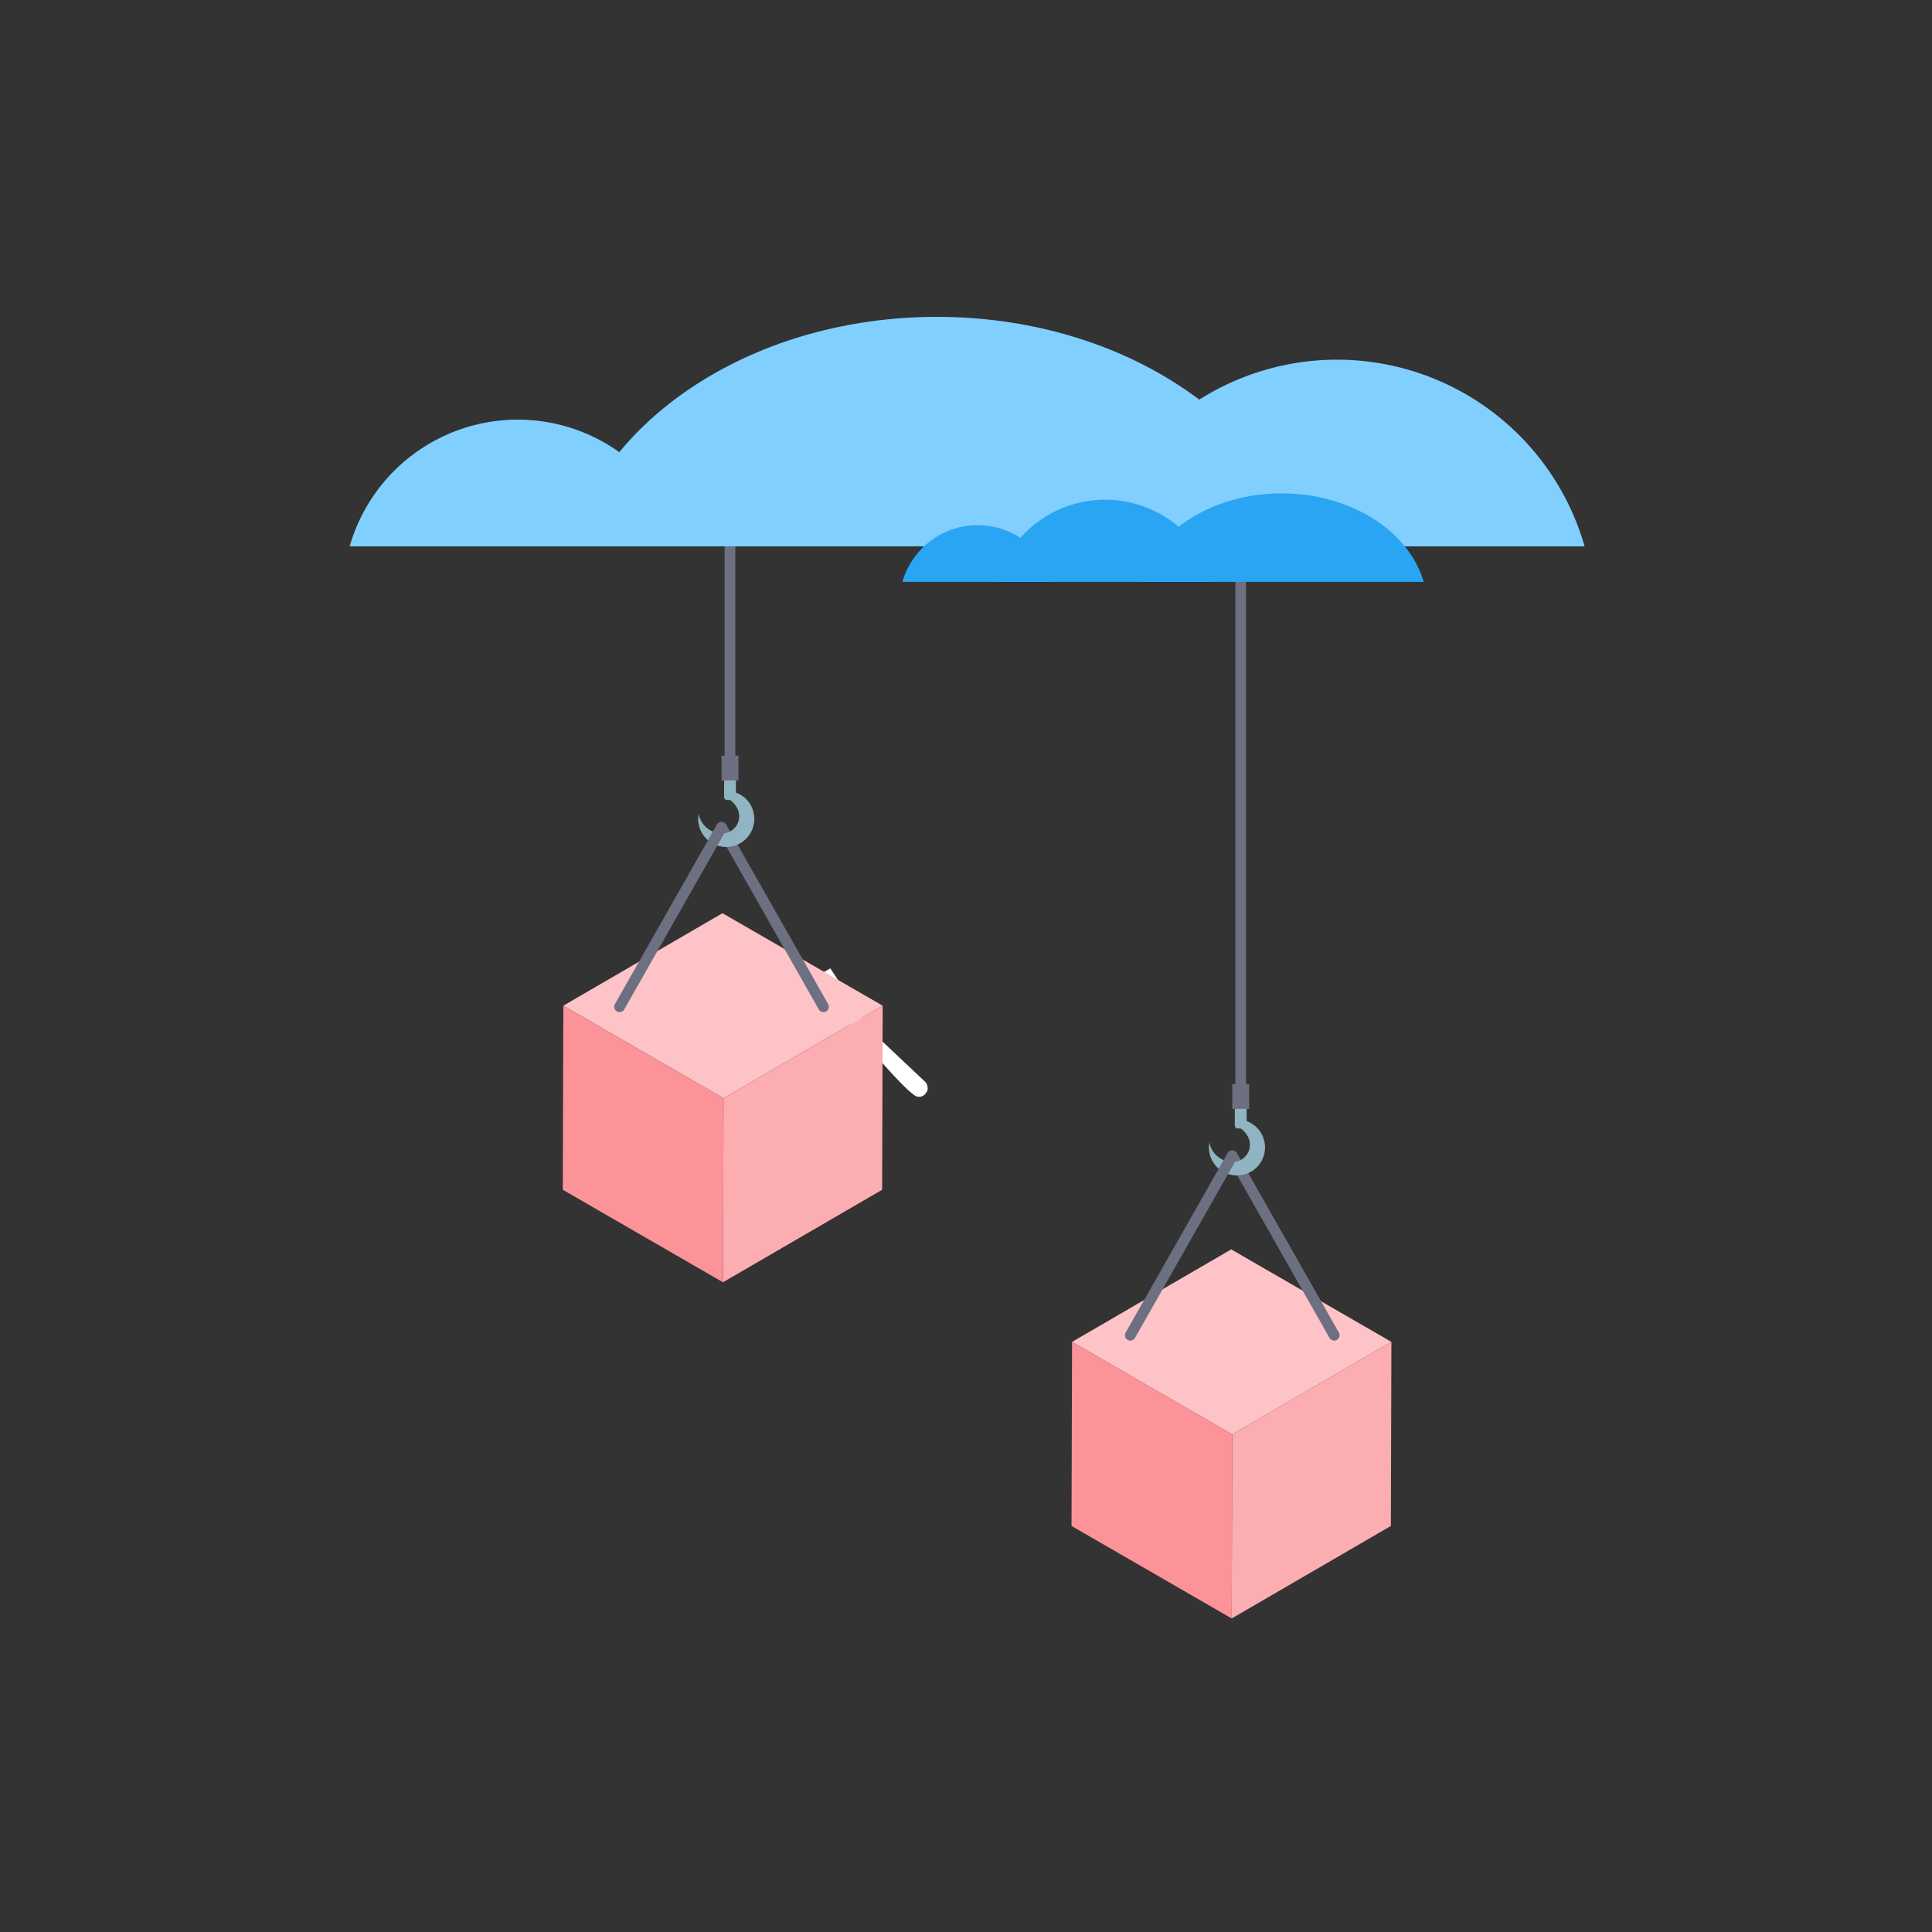 <svg xmlns="http://www.w3.org/2000/svg" xmlns:xlink="http://www.w3.org/1999/xlink" width="360" height="360" viewBox="0 0 360 360"><rect x="0" y="0" width="360" height="360" fill="#333333" stroke="none"/><defs><clipPath id="clip-path"><rect id="Rechteck_31536" data-name="Rechteck 31536" width="230.109" height="49.379" fill="#81cfff"></rect></clipPath><clipPath id="clip-p_Illustration_a"><rect width="360" height="360"></rect></clipPath></defs><g id="p_Illustration_a" clip-path="url(#clip-p_Illustration_a)"><g id="Gruppe_100913" data-name="Gruppe 100913" transform="translate(-1149 -806)"><g id="Gruppe_100907" data-name="Gruppe 100907" transform="translate(845.792 798.354)"><path id="Pfad_336559" data-name="Pfad 336559" d="M2282.627,1080.039l-29.657,17.234-29.85-17.234,29.656-17.235Z" transform="translate(-1720.15 -822.352)" fill="#fdc3c6"></path><path id="Pfad_336560" data-name="Pfad 336560" d="M2384.381,1138.979l-.1,34.3-29.656,17.234.1-34.3Z" transform="translate(-1821.904 -881.292)" fill="#fcadb1"></path><path id="Pfad_336561" data-name="Pfad 336561" d="M2252.638,1156.215l-.1,34.3-29.85-17.234.1-34.3Z" transform="translate(-1719.818 -881.294)" fill="#fb9399"></path><g id="Gruppe_100904" data-name="Gruppe 100904" transform="translate(0 59.998)"><g id="Gruppe_100908" data-name="Gruppe 100908" transform="translate(0 0)"><path id="Pfad_336563" data-name="Pfad 336563" d="M2056,625.288a1.5,1.5,0,0,0,2.354-.386c.442-.36.316-1.467-.164-1.969l-11.3-10.649c-.165-.189-1.177-.083-1.371.076a.463.463,0,0,0-.14.193c-.31.5.4,1.469.755,1.956,1.729,2.392,7.838,9.364,9.867,10.779" transform="translate(-1582.559 -473.679)" fill="#fff"></path><path id="Pfad_336564" data-name="Pfad 336564" d="M2018.019,566.95c1.123,3.04,4.549,9.266,5.924,10.794,1.14,1.266,1.892.556,1.932.536a1.392,1.392,0,0,0,.41-1.714l-6.911-10.37Z" transform="translate(-1561.452 -438.097)" fill="#fff"></path><path id="Pfad_336565" data-name="Pfad 336565" d="M1863.636,537.949l-29.656,17.234-29.85-17.234,29.656-17.235Z" transform="translate(-1395.954 -402.906)" fill="#fdc3c6"></path><path id="Pfad_336566" data-name="Pfad 336566" d="M1965.39,596.889l-.1,34.3-29.656,17.234.1-34.3Z" transform="translate(-1497.708 -461.846)" fill="#fcadb1"></path><path id="Pfad_336586" data-name="Pfad 336586" d="M1833.647,614.126l-.1,34.3-29.85-17.234.1-34.3Z" transform="translate(-1395.622 -461.847)" fill="#fb9399"></path></g></g><line id="Linie_634" data-name="Linie 634" x1="18.995" y1="33.44" transform="translate(437.655 161.797)" fill="none" stroke="#6c7080" stroke-linecap="round" stroke-linejoin="round" stroke-width="2"></line><g id="Gruppe_100906" data-name="Gruppe 100906" transform="translate(0 4.369)"><g id="Gruppe_100909" data-name="Gruppe 100909"><path id="Pfad_336592" data-name="Pfad 336592" d="M1924.409,428.97c.042-.049.084-.1.124-.149l.033-.042q.066-.084.129-.17l.017-.024a5.2,5.2,0,0,0,.929-2.39c0-.016,0-.033.006-.049.007-.057.012-.115.017-.173,0-.034.005-.068.007-.1s0-.09.006-.135,0-.09,0-.135c0-.016,0-.031,0-.046s0-.026,0-.039a5.211,5.211,0,0,0-4.156-5.076l-.56,1.446a4.443,4.443,0,0,1,1.606,1.835,3.2,3.2,0,0,1-2.844,4.541h-.036a4.462,4.462,0,0,1-4.381-3.622,5.221,5.221,0,0,0,4.255,6.066l.033.006c.063.01.127.019.191.027l.083.01c.049.006.1.01.149.014l.122.009.125.005.141,0h.047l.077,0,.131,0,.15-.008.093-.007c.063-.005.126-.012.189-.02l.044-.005a5.206,5.206,0,0,0,2.7-1.2l.016-.014q.085-.072.167-.148l.036-.034c.048-.045.1-.092.141-.139l.044-.047c.044-.046.086-.091.128-.138l.043-.05" transform="translate(-1481.916 -269.688)" fill="#90b4c1"></path><path id="Pfad_336593" data-name="Pfad 336593" d="M1938.753,409.14h-1.661a.544.544,0,0,1-.544-.544v-4.807h2.2Z" transform="translate(-1498.415 -256.805)" fill="#90b4c1"></path><rect id="Rechteck_31538" data-name="Rechteck 31538" width="3.146" height="4.617" transform="translate(437.655 144.079)" fill="#6c7080"></rect><line id="Linie_635" data-name="Linie 635" y1="68.611" transform="translate(439.228 77.776)" fill="none" stroke="#6c7080" stroke-linecap="round" stroke-linejoin="round" stroke-width="2"></line><line id="Linie_636" data-name="Linie 636" y1="33.44" x2="18.995" transform="translate(418.66 157.428)" fill="none" stroke="#6c7080" stroke-linecap="round" stroke-linejoin="round" stroke-width="2"></line><line id="Linie_637" data-name="Linie 637" x1="18.995" y1="33.44" transform="translate(532.82 218.638)" fill="none" stroke="#6c7080" stroke-linecap="round" stroke-linejoin="round" stroke-width="2"></line><path id="Pfad_336594" data-name="Pfad 336594" d="M2437.092,1130.785a.795.795,0,1,1-.795-.8.8.8,0,0,1,.795.8" transform="translate(-1884.482 -878.706)" fill="#6c7080"></path><path id="Pfad_336595" data-name="Pfad 336595" d="M2269.175,1130.785a.795.795,0,1,1-.795-.8.8.8,0,0,1,.795.8" transform="translate(-1754.555 -878.706)" fill="#6c7080"></path><path id="Pfad_336596" data-name="Pfad 336596" d="M2345.037,964.719c.042-.049.084-.1.124-.149l.032-.042q.066-.084.128-.17l.017-.024a5.2,5.2,0,0,0,.929-2.39c0-.016,0-.033.006-.049.007-.057.012-.115.016-.173,0-.034.005-.068.008-.1s0-.09.006-.135,0-.09,0-.135c0-.016,0-.031,0-.047s0-.026,0-.039a5.211,5.211,0,0,0-4.156-5.076l-.56,1.446a4.442,4.442,0,0,1,1.606,1.835,3.2,3.2,0,0,1-2.844,4.541h-.036a4.462,4.462,0,0,1-4.381-3.622,5.222,5.222,0,0,0,4.255,6.066l.033.006c.063.01.127.019.191.027l.083.01.149.014.122.009.125.005.141,0h.047l.077,0,.131,0,.149-.008.093-.007q.1-.008.189-.02l.044-.005a5.206,5.206,0,0,0,2.7-1.2l.016-.014c.056-.048.112-.1.166-.148l.036-.034c.048-.046.1-.092.141-.139l.045-.047c.043-.045.086-.091.127-.138l.043-.05" transform="translate(-1807.379 -744.226)" fill="#90b4c1"></path><path id="Pfad_336597" data-name="Pfad 336597" d="M2359.381,944.888h-1.661a.544.544,0,0,1-.544-.544v-4.807h2.2Z" transform="translate(-1823.877 -731.342)" fill="#90b4c1"></path><rect id="Rechteck_31539" data-name="Rechteck 31539" width="3.146" height="4.617" transform="translate(532.82 205.289)" fill="#6c7080"></rect><line id="Linie_638" data-name="Linie 638" y1="121.822" transform="translate(534.393 85.776)" fill="none" stroke="#6c7080" stroke-linecap="round" stroke-linejoin="round" stroke-width="2"></line><line id="Linie_639" data-name="Linie 639" y1="33.44" x2="18.995" transform="translate(513.825 218.638)" fill="none" stroke="#6c7080" stroke-linecap="round" stroke-linejoin="round" stroke-width="2"></line></g></g></g><g id="Gruppe_100902" data-name="Gruppe 100902" transform="translate(1214.159 865.042)"><g id="Gruppe_100901" data-name="Gruppe 100901" clip-path="url(#clip-path)"><path id="Pfad_336553" data-name="Pfad 336553" d="M31.319,62.626A32.58,32.58,0,0,0,0,86.237H62.637A32.58,32.58,0,0,0,31.319,62.626" transform="translate(0 -43.474)" fill="#81cfff"></path><path id="Pfad_336554" data-name="Pfad 336554" d="M496.848,26.1a47.993,47.993,0,0,0-46.135,34.781h92.271A47.993,47.993,0,0,0,496.848,26.1" transform="translate(-312.875 -18.119)" fill="#81cfff"></path><path id="Pfad_336555" data-name="Pfad 336555" d="M133.392,42.763C140.466,18.284,168.5,0,202.011,0s61.544,18.284,68.619,42.763Z" transform="translate(-92.598)" fill="#81cfff"></path><path id="Pfad_336556" data-name="Pfad 336556" d="M414.21,111.407A21.124,21.124,0,0,0,393.9,126.716h40.613a21.124,21.124,0,0,0-20.306-15.309" transform="translate(-273.439 -77.336)" fill="#2aa5f3"></path><path id="Pfad_336557" data-name="Pfad 336557" d="M350.79,126.92a14.577,14.577,0,0,0-14.013,10.564H364.8A14.578,14.578,0,0,0,350.79,126.92" transform="translate(-233.783 -88.105)" fill="#2aa5f3"></path><path id="Pfad_336558" data-name="Pfad 336558" d="M481.363,124.04c2.728-9.438,13.536-16.487,26.455-16.487s23.728,7.049,26.456,16.487Z" transform="translate(-334.151 -74.661)" fill="#2aa5f3"></path></g></g></g></g></svg>